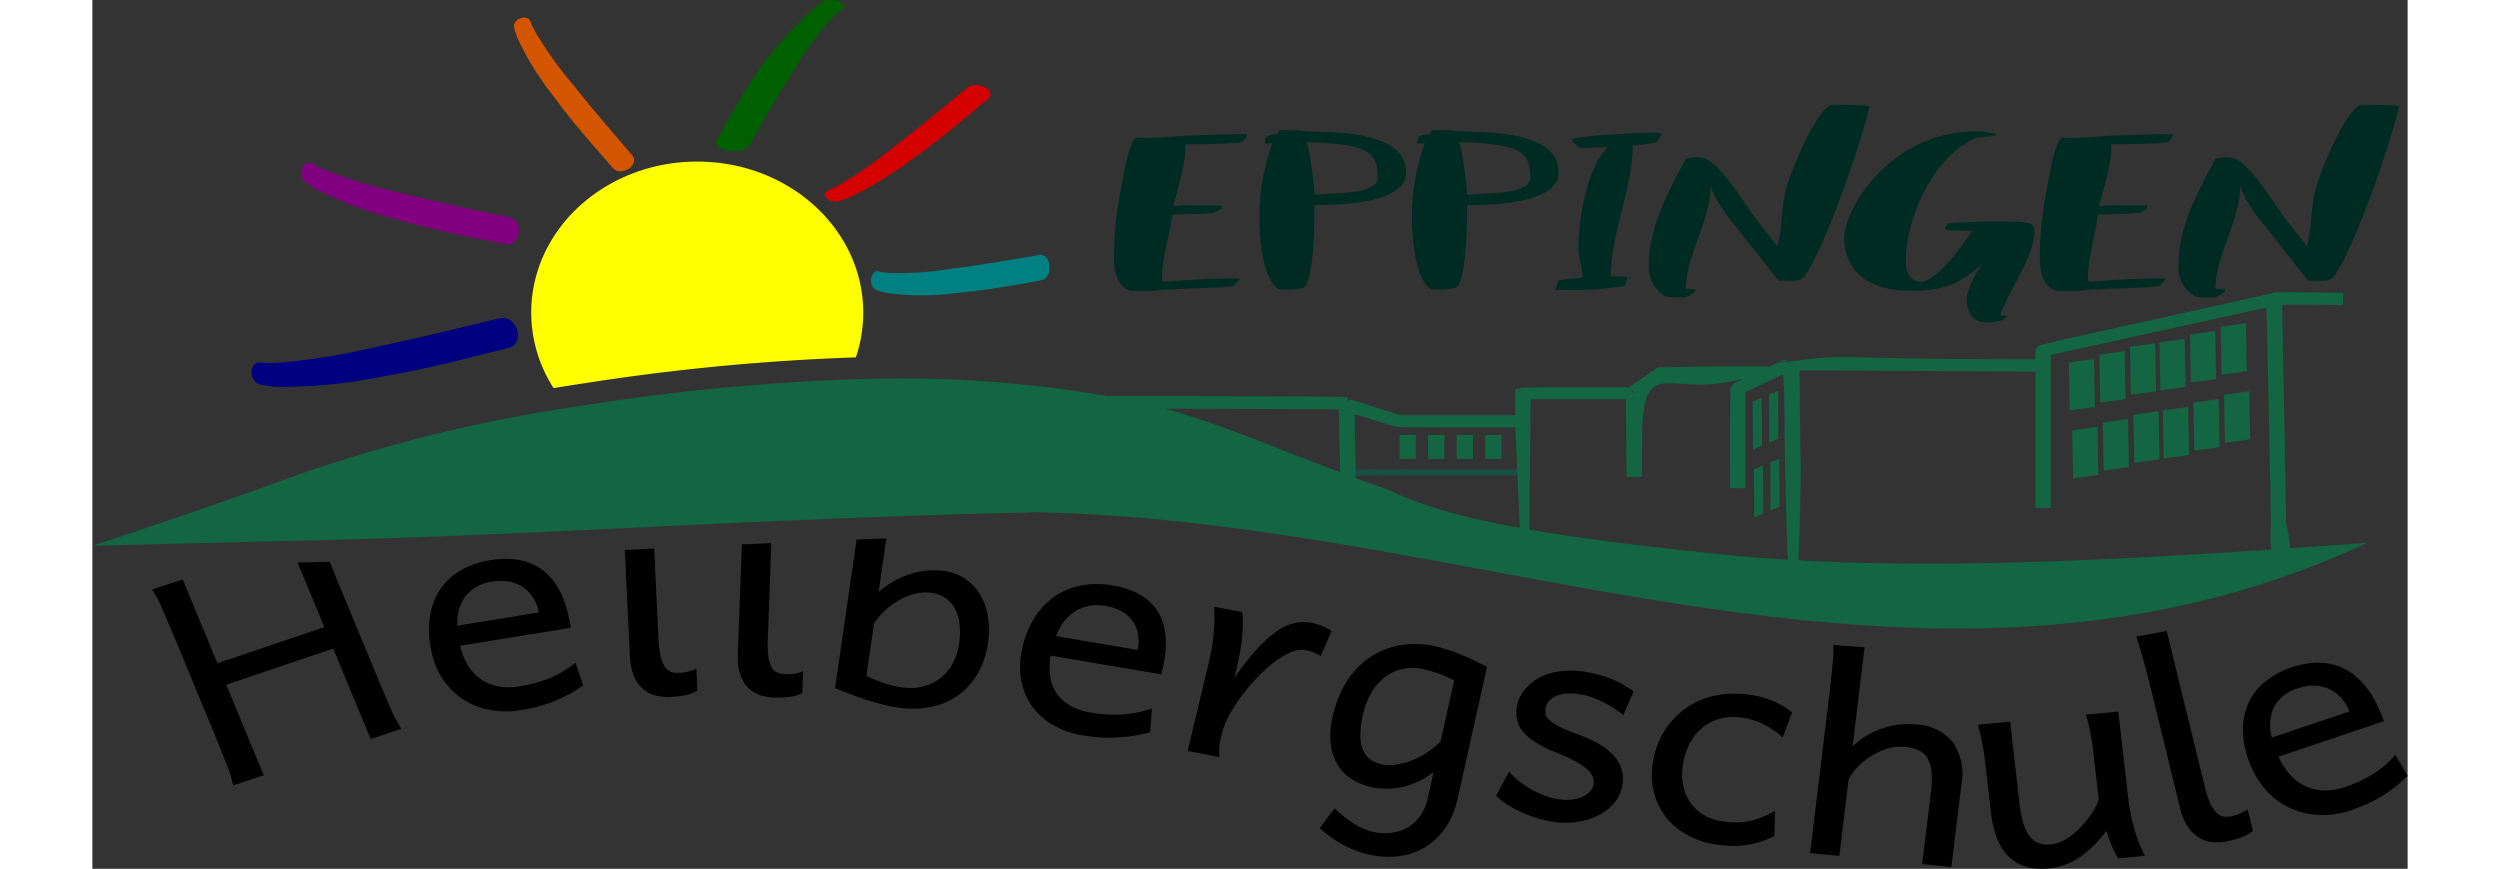 <svg xmlns="http://www.w3.org/2000/svg" width="467" height="162.288" viewBox="0 0 269.929 101.288">
  <rect x="0" y="0" width="269.929" height="101.288" fill="#333333" stroke="none"/>
  <g id="Gruppe_28" data-name="Gruppe 28" transform="translate(-11846 -1494)">
    <path id="Pfad_282" data-name="Pfad 282" d="M23.93,65.584l3.115,7.528L14.576,77.331,10.529,67.55,6.967,68.737a16.756,16.756,0,0,1,1.359,2.641q.768,1.77,1.719,4.078l3.828,9.234q.949,2.314,1.656,4.094a16.574,16.574,0,0,1,.891,2.781l3.562-1.187L15.607,79.831l12.469-4.219,4.375,10.547,3.563-1.187a18.518,18.518,0,0,1-1.36-2.641q-.766-1.764-1.718-4.078l-3.829-9.234c-.539-1.3-1.013-2.477-1.432-3.529-.5.013-1.013.029-1.516.04l-2.229.054" transform="translate(11846 1494)"/>
    <path id="Pfad_283" data-name="Pfad 283" d="M53.217,79.108a16.779,16.779,0,0,1-3.391.907,7.4,7.4,0,0,1-2.359.031,5.457,5.457,0,0,1-2.031-.766,5.263,5.263,0,0,1-1.563-1.562,7.426,7.426,0,0,1-1-2.438L55.779,73.2c-.023-.164-.058-.383-.109-.656l-.141-.641a11.275,11.275,0,0,0-.515-1.828,8.694,8.694,0,0,0-.844-1.734,6.843,6.843,0,0,0-1.219-1.485,6.27,6.27,0,0,0-1.656-1.093,7.007,7.007,0,0,0-2.172-.563,9.613,9.613,0,0,0-2.687.11,9.79,9.79,0,0,0-3.516,1.2,7.336,7.336,0,0,0-2.391,2.25,7.914,7.914,0,0,0-1.172,3.109,10.773,10.773,0,0,0,.125,3.8,9.378,9.378,0,0,0,1.418,3.58,8.556,8.556,0,0,0,2.438,2.359,8.651,8.651,0,0,0,3.109,1.172,10.338,10.338,0,0,0,3.453.02c.7-.113,1.36-.25,1.985-.406a16.01,16.01,0,0,0,1.828-.594c.593-.238,1.179-.508,1.765-.813A16.392,16.392,0,0,0,57.217,79.9l-.891-2.64A11.771,11.771,0,0,1,53.217,79.1m-9.641-9.7a4.865,4.865,0,0,1,3.078-1.593,5.934,5.934,0,0,1,1.86-.016,4.1,4.1,0,0,1,2.828,1.828A4.719,4.719,0,0,1,52.06,71.4l-9.5,1.547A5.177,5.177,0,0,1,43.576,69.4" transform="translate(11846 1494)"/>
    <path id="Pfad_284" data-name="Pfad 284" d="M62.076,64.119,62.67,76.5a6.881,6.881,0,0,0,.484,2.375,4.073,4.073,0,0,0,1.078,1.469,3.6,3.6,0,0,0,1.454.75,6.317,6.317,0,0,0,1.656.156,10.3,10.3,0,0,0,1.718-.188,5.562,5.562,0,0,0,1.469-.531l-.109-2.578a4.865,4.865,0,0,1-1,.359,4.7,4.7,0,0,1-1,.125,2.574,2.574,0,0,1-.984-.109,1.469,1.469,0,0,1-.7-.594,3.884,3.884,0,0,1-.484-1.234A11.251,11.251,0,0,1,66,74.456l-.5-10.5-.653.03-2.767.133" transform="translate(11846 1494)"/>
    <path id="Pfad_285" data-name="Pfad 285" d="M75.248,76.28a6.445,6.445,0,0,0,.3,2.391,4.043,4.043,0,0,0,.937,1.547,3.575,3.575,0,0,0,1.391.828,6.426,6.426,0,0,0,1.641.281,10.336,10.336,0,0,0,1.734-.078,5.409,5.409,0,0,0,1.516-.422l.093-2.578a4.429,4.429,0,0,1-1.031.3,6.14,6.14,0,0,1-1.016.047,2.546,2.546,0,0,1-.968-.188,1.408,1.408,0,0,1-.656-.625,4.018,4.018,0,0,1-.376-1.265,12.287,12.287,0,0,1-.062-2.063l.4-11.131-3.429.151Z" transform="translate(11846 1494)"/>
    <path id="Pfad_286" data-name="Pfad 286" d="M86.588,80.23c.562.218,1.133.445,1.719.671s1.207.446,1.843.657,1.305.41,1.985.578a17.428,17.428,0,0,0,2.14.406,10.693,10.693,0,0,0,3.766-.187,8.042,8.042,0,0,0,3.047-1.407,8.251,8.251,0,0,0,2.172-2.5,9.649,9.649,0,0,0,1.156-3.515,9.518,9.518,0,0,0-.016-3.11,6.989,6.989,0,0,0-.953-2.578,5.663,5.663,0,0,0-4.25-2.687,8.511,8.511,0,0,0-2.187,0,9.339,9.339,0,0,0-1.985.468,9.939,9.939,0,0,0-1.8.86,13.914,13.914,0,0,0-1.562,1.125l.906-6.232c-1.157.042-2.311.078-3.468.123Zm4.547-7.547a8.626,8.626,0,0,1,1.39-1.61A8.368,8.368,0,0,1,94.182,69.9a6.8,6.8,0,0,1,1.781-.687,4.911,4.911,0,0,1,1.765-.109,3.674,3.674,0,0,1,1.688.593,3.621,3.621,0,0,1,1.141,1.25,5.013,5.013,0,0,1,.546,1.828,8.891,8.891,0,0,1-.062,2.329,6.692,6.692,0,0,1-.766,2.3,5.291,5.291,0,0,1-1.422,1.672,5.516,5.516,0,0,1-1.937.938,5.968,5.968,0,0,1-2.3.156c-.387-.051-.75-.113-1.094-.187s-.687-.176-1.031-.282a10.863,10.863,0,0,1-1.062-.375c-.356-.144-.75-.32-1.188-.531Z" transform="translate(11846 1494)"/>
    <path id="Pfad_287" data-name="Pfad 287" d="M124.486,71.792a5.591,5.591,0,0,0-1.125-1.547,6.627,6.627,0,0,0-1.812-1.219,9.75,9.75,0,0,0-2.563-.765,10.221,10.221,0,0,0-3.765.015,8.051,8.051,0,0,0-3.125,1.329,8.573,8.573,0,0,0-2.328,2.531,10.852,10.852,0,0,0-1.375,3.578,9.071,9.071,0,0,0-.063,3.812,7.665,7.665,0,0,0,1.359,2.985,8.008,8.008,0,0,0,2.438,2.078,9.869,9.869,0,0,0,3.219,1.125c.7.113,1.375.195,2.031.25a15.333,15.333,0,0,0,1.937.031,18.557,18.557,0,0,0,1.954-.2,17.125,17.125,0,0,0,2.046-.422l.219-2.765a13.29,13.29,0,0,1-3.64.7,15.735,15.735,0,0,1-3.516-.235,7.249,7.249,0,0,1-2.219-.718,5.124,5.124,0,0,1-1.609-1.344,4.638,4.638,0,0,1-.844-1.969,7.5,7.5,0,0,1,.016-2.609l12.906,2.187c.039-.156.094-.367.156-.64l.125-.641a12.512,12.512,0,0,0,.235-1.875,8.923,8.923,0,0,0-.11-1.891,6.241,6.241,0,0,0-.547-1.781m-2.625,3.984-9.5-1.609a5.663,5.663,0,0,1,2.36-3,5.174,5.174,0,0,1,3.5-.5,5.391,5.391,0,0,1,1.75.578,3.826,3.826,0,0,1,1.25,1.094,3.711,3.711,0,0,1,.672,1.531,4.56,4.56,0,0,1-.032,1.906" transform="translate(11846 1494)"/>
    <path id="Pfad_288" data-name="Pfad 288" d="M144.467,73.581a4.977,4.977,0,0,0-1.094-.609,7.428,7.428,0,0,0-1.234-.36,5.058,5.058,0,0,0-1.891.016,5.514,5.514,0,0,0-2.062.906,13.27,13.27,0,0,0-2.344,2.063,30.954,30.954,0,0,0-2.7,3.453l.25-1.063c.156-.656.289-1.3.406-1.953s.2-1.258.25-1.844.078-1.113.078-1.593a5.632,5.632,0,0,0-.094-1.235l-3.25-.625a17.717,17.717,0,0,1-.015,2.657,23.829,23.829,0,0,1-.672,4.125L127.7,87.55l3.688.719c-.012-.25-.016-.485-.016-.7a6.27,6.27,0,0,1,.031-.656c.032-.219.067-.441.11-.672s.113-.476.187-.75a8.7,8.7,0,0,1,.813-2.047,16.7,16.7,0,0,1,1.422-2.234,24.9,24.9,0,0,1,1.812-2.156,16.828,16.828,0,0,1,1.984-1.813,9.46,9.46,0,0,1,1.954-1.187,2.922,2.922,0,0,1,1.687-.266,8.413,8.413,0,0,1,.969.266,5.027,5.027,0,0,1,.859.422Z" transform="translate(11846 1494)"/>
    <path id="Pfad_289" data-name="Pfad 289" d="M159.549,76.319q-.814-.339-1.656-.609a15,15,0,0,0-1.641-.422,10.149,10.149,0,0,0-4.453.078,9.209,9.209,0,0,0-3.438,1.7,9.718,9.718,0,0,0-2.39,2.844,13.351,13.351,0,0,0-1.36,3.563,9.319,9.319,0,0,0-.218,3.421,6.057,6.057,0,0,0,.937,2.5A5.188,5.188,0,0,0,147.111,91a7.262,7.262,0,0,0,2.328.828,8.441,8.441,0,0,0,3.3-.078,9.546,9.546,0,0,0,1.813-.625,9.393,9.393,0,0,0,1.812-1.109l-.672,3.046a5.446,5.446,0,0,1-1.046,2.282,4.712,4.712,0,0,1-1.579,1.281,4.9,4.9,0,0,1-1.781.484,6.311,6.311,0,0,1-1.609-.047,7.16,7.16,0,0,1-2.547-1,14,14,0,0,1-2.3-1.828l-1.73,2.316a13.442,13.442,0,0,0,2.843,2,11.275,11.275,0,0,0,3.344,1.172,9.961,9.961,0,0,0,3.047.093,7.621,7.621,0,0,0,5.3-3.14,9.38,9.38,0,0,0,1.531-3.563L162.6,77.741c-.461-.226-.946-.468-1.453-.718s-1.043-.485-1.594-.7m-2.375,10.125a10.315,10.315,0,0,1-1.7,1.36,10,10,0,0,1-1.8.906,7.812,7.812,0,0,1-1.735.437,4.745,4.745,0,0,1-1.515-.015,3.746,3.746,0,0,1-1.313-.5,2.538,2.538,0,0,1-.906-1.047,4.48,4.48,0,0,1-.375-1.734,10.555,10.555,0,0,1,.313-2.594,8.56,8.56,0,0,1,.812-2.219,6.769,6.769,0,0,1,1.422-1.844,5.139,5.139,0,0,1,2.031-1.125,5.967,5.967,0,0,1,2.688-.078c.269.055.562.125.875.219s.644.184.968.3.633.246.938.39.609.278.891.422Z" transform="translate(11846 1494)"/>
    <path id="Pfad_290" data-name="Pfad 290" d="M177.455,79.308a13.3,13.3,0,0,0-1.516-.547,12.491,12.491,0,0,0-1.828-.422,10.485,10.485,0,0,0-2.5-.125,8.4,8.4,0,0,0-1.984.391,5.667,5.667,0,0,0-1.484.75,6.079,6.079,0,0,0-1.047.937,5.063,5.063,0,0,0-.672,1,3.232,3.232,0,0,0-.3.844,4.635,4.635,0,0,0-.063,1.515,3.217,3.217,0,0,0,.563,1.422,5.8,5.8,0,0,0,1.422,1.328,12.525,12.525,0,0,0,2.547,1.3,19.645,19.645,0,0,1,2.359,1.094,7.356,7.356,0,0,1,1.391.953,2.122,2.122,0,0,1,.609.891,2.013,2.013,0,0,1,.047.89,1.594,1.594,0,0,1-.453.8,2.662,2.662,0,0,1-.891.594,4.449,4.449,0,0,1-1.234.3,5.422,5.422,0,0,1-1.5-.047,7.963,7.963,0,0,1-1.531-.391,12.368,12.368,0,0,1-1.563-.718,13.121,13.121,0,0,1-1.469-.969,7.317,7.317,0,0,1-1.187-1.125l-1.516,2.812a9.708,9.708,0,0,0,1.156.922,13.638,13.638,0,0,0,1.532.86,13.181,13.181,0,0,0,1.859.734,13.374,13.374,0,0,0,2.109.5,8.858,8.858,0,0,0,2.813.016,7.918,7.918,0,0,0,2.453-.766,5.883,5.883,0,0,0,1.828-1.406,4.367,4.367,0,0,0,.953-1.985,4.012,4.012,0,0,0-.093-2.062,4.155,4.155,0,0,0-1.016-1.625,7.226,7.226,0,0,0-1.719-1.3,15.063,15.063,0,0,0-2.2-1c-.93-.344-1.664-.644-2.2-.906a5.723,5.723,0,0,1-1.2-.766,1.484,1.484,0,0,1-.5-.7,1.7,1.7,0,0,1,.015-.766,1.656,1.656,0,0,1,.329-.734,2.008,2.008,0,0,1,.734-.594,3.761,3.761,0,0,1,1.187-.328,6.4,6.4,0,0,1,1.735.063,8.113,8.113,0,0,1,1.578.422,10.814,10.814,0,0,1,1.375.625,11.685,11.685,0,0,1,1.172.687c.351.242.664.469.937.688l1.2-2.766c-.293-.195-.625-.41-1-.641a7.438,7.438,0,0,0-1.234-.64" transform="translate(11846 1494)"/>
    <path id="Pfad_291" data-name="Pfad 291" d="M192.9,80.964a10.577,10.577,0,0,0-4.078.219,9.09,9.09,0,0,0-3.3,1.578,9.272,9.272,0,0,0-2.359,2.64,9.6,9.6,0,0,0-1.219,3.438,8.527,8.527,0,0,0,.141,3.641,7.97,7.97,0,0,0,1.484,2.921,8.088,8.088,0,0,0,2.563,2.047,9.8,9.8,0,0,0,3.375,1.032,14.257,14.257,0,0,0,1.906.14,9.181,9.181,0,0,0,1.641-.14,10.333,10.333,0,0,0,1.531-.375,11.557,11.557,0,0,0,1.516-.641l.078-2.938a9.871,9.871,0,0,1-2.8,1.157,8.657,8.657,0,0,1-3.094.109,6.109,6.109,0,0,1-2.328-.719,5.256,5.256,0,0,1-1.625-1.453,5.2,5.2,0,0,1-.859-2.015,6.838,6.838,0,0,1-.016-2.5,7.449,7.449,0,0,1,.828-2.547,6,6,0,0,1,1.531-1.8,5.4,5.4,0,0,1,2.016-.985,6.366,6.366,0,0,1,2.344-.125,8.385,8.385,0,0,1,2.593.75,10.573,10.573,0,0,1,2.3,1.563l1.094-2.906a9.041,9.041,0,0,0-2.172-1.3,11.133,11.133,0,0,0-3.094-.8" transform="translate(11846 1494)"/>
    <path id="Pfad_292" data-name="Pfad 292" d="M202.861,77.71q-.187,1.875-.484,4.359L200.268,99.46l3.406.328,1.078-8.922a6.1,6.1,0,0,1,1.094-1.484,8.291,8.291,0,0,1,1.562-1.25,7.658,7.658,0,0,1,1.875-.844,5.035,5.035,0,0,1,1.985-.219,5.45,5.45,0,0,1,1.578.375,2.344,2.344,0,0,1,1.062.875,3.612,3.612,0,0,1,.5,1.563,10.113,10.113,0,0,1-.047,2.406l-1.031,8.453,3.406.344,1.172-9.625a6.539,6.539,0,0,0-1-4.922,5.856,5.856,0,0,0-4.3-2.078,9.414,9.414,0,0,0-3.89.453,9.092,9.092,0,0,0-3.5,2.11l1.4-11.561q-1.812-.118-3.622-.271a20.137,20.137,0,0,1-.139,2.519" transform="translate(11846 1494)"/>
    <path id="Pfad_293" data-name="Pfad 293" d="M237.279,92.421,236.2,82.968l-3.765.344c.132.5.25.953.343,1.359s.176.809.25,1.2.133.8.188,1.234.109.934.172,1.485l.531,4.64a7.311,7.311,0,0,1-.875,1.688,11.108,11.108,0,0,1-1.359,1.656,8.512,8.512,0,0,1-1.626,1.281,3.927,3.927,0,0,1-1.687.579,3.189,3.189,0,0,1-1.516-.157,2.406,2.406,0,0,1-1.078-.89,5.3,5.3,0,0,1-.719-1.625,15.948,15.948,0,0,1-.421-2.422l-1.047-9.2-3.766.343c.133.481.25.934.344,1.36s.176.824.25,1.219.133.812.187,1.25.118.921.172,1.453l.563,4.89q.809,7.143,6.718,6.594a7.535,7.535,0,0,0,3.594-1.281,12.787,12.787,0,0,0,3.156-3.125c.083.3.18.609.3.922s.227.609.344.89.25.532.375.782.254.453.36.64l3.124-.3a15.219,15.219,0,0,1-1.25-3.14,25.411,25.411,0,0,1-.781-4.219" transform="translate(11846 1494)"/>
    <path id="Pfad_294" data-name="Pfad 294" d="M238.8,75.827q.563,1.893,1.156,4.3l3.422,14a6.7,6.7,0,0,0,.937,2.281,4.336,4.336,0,0,0,1.329,1.282,3.916,3.916,0,0,0,1.578.5,5.792,5.792,0,0,0,1.656-.11,10.18,10.18,0,0,0,1.656-.453,5.307,5.307,0,0,0,1.36-.75l-.61-2.516a5.219,5.219,0,0,1-.922.5,4.918,4.918,0,0,1-.968.3,2.576,2.576,0,0,1-.985.032,1.578,1.578,0,0,1-.812-.485,4.048,4.048,0,0,1-.719-1.125,11.186,11.186,0,0,1-.625-1.984l-4.417-18.035q-1.771.35-3.544.642c.167.507.336,1.046.508,1.627" transform="translate(11846 1494)"/>
    <path id="Pfad_295" data-name="Pfad 295" d="M265.8,90.3a16.5,16.5,0,0,1-3.157,1.453,7.5,7.5,0,0,1-2.312.406,5.424,5.424,0,0,1-2.141-.422,5.629,5.629,0,0,1-1.843-1.281,7.912,7.912,0,0,1-1.469-2.234l12.281-4.141q-.082-.217-.234-.609l-.25-.61a12.1,12.1,0,0,0-.875-1.734,10.318,10.318,0,0,0-1.172-1.563,7.1,7.1,0,0,0-1.5-1.265,6.422,6.422,0,0,0-1.875-.813,7.073,7.073,0,0,0-2.235-.218,9.867,9.867,0,0,0-2.625.546,9.558,9.558,0,0,0-3.218,1.782,6.815,6.815,0,0,0-1.907,2.593,7.611,7.611,0,0,0-.531,3.25,10.877,10.877,0,0,0,.86,3.719,10.05,10.05,0,0,0,2.125,3.281,8.673,8.673,0,0,0,2.875,1.922,8.776,8.776,0,0,0,3.3.657,10.173,10.173,0,0,0,3.391-.547q1-.34,1.875-.735a15.1,15.1,0,0,0,3.25-1.953,17.142,17.142,0,0,0,1.516-1.328L268.507,88a11.719,11.719,0,0,1-2.7,2.3M254.4,82.319a4.63,4.63,0,0,1,2.7-2.062,5.544,5.544,0,0,1,1.843-.328,4.418,4.418,0,0,1,1.719.344,4.308,4.308,0,0,1,1.438,1,5.45,5.45,0,0,1,1.046,1.671L254.1,85.991a5.207,5.207,0,0,1,.3-3.672" transform="translate(11846 1494)"/>
    <path id="Pfad_296" data-name="Pfad 296" d="M89.007,41.665a16.131,16.131,0,0,0,.865-5.217c0-9.726-8.668-17.609-19.355-17.609S51.165,26.722,51.165,36.448a16.313,16.313,0,0,0,2.608,8.8c1.265-.207,2.553-.411,3.892-.611a260.179,260.179,0,0,1,31.342-2.972" transform="translate(11846 1494)" fill="#ff0"/>
    <path id="Pfad_297" data-name="Pfad 297" d="M92.881,31.823a7.19,7.19,0,0,1-1.106-.152c-1.035-.414-1.41,1.715-.371,2.133v.011a10.407,10.407,0,0,0,1.285.352,29.371,29.371,0,0,0,7.614.043,102.627,102.627,0,0,0,10.355-1.551c1.414-.238,1.137-3.176-.273-2.933-3.672.617-6.528,1.129-10.223,1.6a38.133,38.133,0,0,1-7.281.5" transform="translate(11846 1494)" fill="teal"/>
    <path id="Pfad_298" data-name="Pfad 298" d="M84.925.275c.348-.311-.453.326-.009.008h.009" transform="translate(11846 1494)" fill="#006000"/>
    <path id="Pfad_299" data-name="Pfad 299" d="M76.623,16.917c1.816-3.172,3.187-5.648,5.2-8.8a36.458,36.458,0,0,1,4.5-6.1c.274-.3.645-.579.965-.868,1.235-.736-1.125-1.6-2.366-.875l-.009.008a45.509,45.509,0,0,0-6.75,7.188A83.1,83.1,0,0,0,72.8,16.364c-.692,1.223,3.125,1.774,3.816.551" transform="translate(11846 1494)" fill="#006000"/>
    <path id="Pfad_300" data-name="Pfad 300" d="M53.721,11.175c2.519,3.4,4.183,5.2,6.953,8.4.972,1.133,3.219-.359,2.246-1.492-2.52-2.947-4.5-5.225-6.92-8.26a45.8,45.8,0,0,1-4.4-6.164,11.063,11.063,0,0,1-.493-1.031c-.226-1.086-2.171-.5-1.941.582h0a12.862,12.862,0,0,0,.418,1.281,34.826,34.826,0,0,0,4.141,6.688" transform="translate(11846 1494)" fill="#d45500"/>
    <path id="Pfad_301" data-name="Pfad 301" d="M24.771,21.21c.481.309.938.672,1.434.926a45.6,45.6,0,0,0,9.1,3.387c4.953,1.417,7.84,1.921,12.82,2.953,1.754.371,2.27-2.758.516-3.129-4.567-.977-8.121-1.7-12.68-2.84a58.5,58.5,0,0,1-8.84-2.68c-.437-.176-.855-.43-1.281-.637-1.117-.882-2.176,1.141-1.063,2.02" transform="translate(11846 1494)" fill="purple"/>
    <path id="Pfad_302" data-name="Pfad 302" d="M19.748,44.886h.008c.672.074,1.347.215,2.012.223A57.571,57.571,0,0,0,33.252,44c6.035-1.047,9.387-1.984,15.25-3.434,2.07-.507,1-3.953-1.07-3.445-5.387,1.293-9.575,2.34-15.036,3.473A73.973,73.973,0,0,1,21.541,42.3c-.559.039-1.137,0-1.7,0-1.652-.336-1.735,2.25-.09,2.59" transform="translate(11846 1494)" fill="navy"/>
    <path id="Pfad_303" data-name="Pfad 303" d="M85.92,22.155c-1.281.407-.035,1.66,1.25,1.258.492-.195,1.019-.359,1.473-.586a45.4,45.4,0,0,0,7.2-4.453c3.551-2.562,5.344-4.148,8.574-6.844,1.148-.949-1.313-2.222-2.457-1.269-2.988,2.457-5.289,4.386-8.41,6.789a54.574,54.574,0,0,1-6.477,4.523c-.355.211-.769.387-1.152.582" transform="translate(11846 1494)" fill="#d40000"/>
    <path id="Pfad_304" data-name="Pfad 304" d="M121.107,33.9h2.766c.547-.234,8.469-.312,9.187-.562l.719-.813c0-.015.094-.062-.89-.062-2.719,0-5.313.187-8.032.39a.533.533,0,0,1-.14-.437c0-2.406.859-4.922,1.156-7.328l.3-.11c1.531.016,3.062-.046,4.594-.171.218-.094.859-.422.859-.563v-.281l-2.859-.016A20.45,20.45,0,0,0,126,24.03c.641-2.453,1.453-4.734,1.453-7.218,2.172,0,4.3,0,6.469-.2a1.541,1.541,0,0,0,.719-.953l-.938-.015c-.844,0-3.015.047-5.187.14-1.063.032-2.3.11-3.75.219a19.286,19.286,0,0,1-2.938.047c-.5-.047-1.016,1.328-1.562,4.125-.563,2.828-.86,4.906-.985,6.266s-.172,2.625-.172,3.812c0,.75.172,3.313,2,3.656" transform="translate(11846 1494)" fill="#002b22"/>
    <path id="Pfad_305" data-name="Pfad 305" d="M137.431,17.108a25.015,25.015,0,0,0-1.375,8.047c0,1.672.171,7.188,2.218,8.547.047.063.516.047.641.047a15.792,15.792,0,0,0,2.125-.141c1.484-.3,1.453-8.828,1.453-9.7,5.859,0,10.672-.922,10.672-3.812,0-5.625-11.313-4.469-12.25-4.875-.813-.063-1.453-.047-2.25-.047-.469,0-.438.344-.469.469-1.406,0-1.5.453-1.5.922,0,.312.391.14.86.14.125,0-.047.078-.047.141Zm12.421,3.563c0,1.906-4.093,1.8-7.359,2.031,0-.672-.609-5.906-.984-6.14,7.14.234,8.343,1.062,8.343,4.109" transform="translate(11846 1494)" fill="#002b22"/>
    <path id="Pfad_306" data-name="Pfad 306" d="M155.213,17.108a25.044,25.044,0,0,0-1.375,8.047c0,1.672.172,7.188,2.219,8.547.046.063.515.047.64.047a15.792,15.792,0,0,0,2.125-.141c1.485-.3,1.453-8.828,1.453-9.7,5.86,0,10.672-.922,10.672-3.812,0-5.625-11.312-4.469-12.25-4.875-.812-.063-1.453-.047-2.25-.047-.469,0-.437.344-.469.469-1.406,0-1.5.453-1.5.922,0,.312.391.14.86.14.125,0-.047.078-.047.141Zm12.422,3.563c0,1.906-4.094,1.8-7.36,2.031,0-.672-.609-5.906-.984-6.14,7.141.234,8.344,1.062,8.344,4.109" transform="translate(11846 1494)" fill="#002b22"/>
    <path id="Pfad_307" data-name="Pfad 307" d="M170.951,32.687,170.56,33.8l1.672.016a39.285,39.285,0,0,0,6.454-.485l.265-.906c.125-.25-1.453-.2-1.922-.2,0-5.11,2.563-10.2,2.563-15.3a14.894,14.894,0,0,0,2.765-.344l.625-.969a3.675,3.675,0,0,0-1.265-.14c-1.063,0-8.766.312-9.235.812a2.282,2.282,0,0,0,1.141,1l3.031-.14c-2.562,2.672-3.406,8.843-3.406,11.828,0,1.062.469,2.14.469,3.187v.2c-.86.2-1.922.11-2.766.329" transform="translate(11846 1494)" fill="#002b22"/>
    <path id="Pfad_308" data-name="Pfad 308" d="M183.459,34.577a8.98,8.98,0,0,0,1.609.094h.641c.547-.219,1.234-.531,1.187-.891a3.922,3.922,0,0,0-.765-.109h-.344c0-3.141,1.922-6.547,2.609-9.719a9.284,9.284,0,0,0,.25-2.078v-.156c.047,0,.047.015.047.078l.2.531a18.364,18.364,0,0,0,2.516,3.86c.516.609,5.141,6.468,5.141,6.531,1.7,0,2.515.2,3.109-.563,2.594-3.843,6.688-15.922,7.531-19.781-1.484-.141-3.015-.156-4.547-.156-2.046,1.265-4.593,7.765-5.109,9.578-.641,2.172-.469,4.3-.984,6.469l-.125.39v.094l-.078-.094-.3-.453-1.578-2.015c-1.235-1.36-4.391-7.016-6.594-7.766l-.813-.078a8.376,8.376,0,0,0-1.281.172c-2.156,3.984-4.3,8.062-4.3,12.2a3.9,3.9,0,0,0,1.969,3.859" transform="translate(11846 1494)" fill="#002b22"/>
    <path id="Pfad_309" data-name="Pfad 309" d="M212.033,33.9c4.922,0,6.328-1.562,8.375-3.14a9.349,9.349,0,0,0-1.875,3.812c0,.688-.078,3.016,2.422,3.016a5.61,5.61,0,0,0,1.8-.3l.469-.438-.813-.093c1.141-3.2,4-6.735,4-9.907,0-.687-.547-1-2.219-1a76.687,76.687,0,0,0-7.828.2l-.422.562.3.234c1.016.063,2.094,0,3.063.094l-.2.063c-.641.859-3.672,5.625-5.875,5.843-1.922,0-1.8-2.156-1.8-2.718,0-3.578,2.437-11.485,8.219-14.094.718-.047,1.484-.125,2.25-.219v-.172a7.2,7.2,0,0,0-2.25-.328c-10.047,0-15.407,9.031-15.407,12.453,0,2.157,1.11,6.125,7.8,6.125" transform="translate(11846 1494)" fill="#002b22"/>
    <path id="Pfad_310" data-name="Pfad 310" d="M229.045,33.9h2.765c.547-.234,8.469-.312,9.188-.562l.719-.813c0-.015.093-.062-.891-.062-2.719,0-5.312.187-8.031.39a.53.53,0,0,1-.141-.437c0-2.406.86-4.922,1.156-7.328l.3-.11c1.532.016,3.063-.046,4.594-.171.219-.094.859-.422.859-.563v-.281l-2.859-.016a20.43,20.43,0,0,0-2.765.078c.64-2.453,1.453-4.734,1.453-7.218,2.171,0,4.3,0,6.468-.2a1.537,1.537,0,0,0,.719-.953l-.937-.015c-.844,0-3.016.047-5.188.14-1.062.032-2.3.11-3.75.219a19.273,19.273,0,0,1-2.937.047c-.5-.047-1.016,1.328-1.563,4.125-.562,2.828-.859,4.906-.984,6.266s-.172,2.625-.172,3.812c0,.75.172,3.313,2,3.656" transform="translate(11846 1494)" fill="#002b22"/>
    <path id="Pfad_311" data-name="Pfad 311" d="M245.2,34.577a8.991,8.991,0,0,0,1.61.094h.64c.547-.219,1.235-.531,1.188-.891a3.942,3.942,0,0,0-.766-.109h-.344c0-3.141,1.922-6.547,2.61-9.719a9.342,9.342,0,0,0,.25-2.078v-.156c.047,0,.047.015.047.078l.2.531a18.32,18.32,0,0,0,2.515,3.86c.516.609,5.141,6.468,5.141,6.531,1.7,0,2.516.2,3.109-.563,2.594-3.843,6.688-15.922,7.532-19.781-1.485-.141-3.016-.156-4.547-.156-2.047,1.265-4.594,7.765-5.11,9.578-.64,2.172-.468,4.3-.984,6.469l-.125.39v.094l-.078-.094-.3-.453-1.578-2.015c-1.235-1.36-4.391-7.016-6.594-7.766l-.812-.078a8.39,8.39,0,0,0-1.282.172c-2.156,3.984-4.3,8.062-4.3,12.2a3.9,3.9,0,0,0,1.969,3.859" transform="translate(11846 1494)" fill="#002b22"/>
    <path id="Pfad_312" data-name="Pfad 312" d="M192.721,47.163V52.78l.035-.015Z" transform="translate(11846 1494)" fill="#165044"/>
    <path id="Pfad_313" data-name="Pfad 313" d="M152.123,54.766c.455.233.945.456,1.451.674h12.57l-.032-.707H152.044Z" transform="translate(11846 1494)" fill="#165044"/>
    <path id="Pfad_314" data-name="Pfad 314" d="M153.574,55.44c-.506-.218-1-.441-1.451-.674l-.08-.033h-3.807c.73.268,1.4.507,1.963.707Z" transform="translate(11846 1494)" fill="#165044"/>
    <path id="Pfad_315" data-name="Pfad 315" d="M147.3,55.44h2.9c-.567-.2-1.233-.439-1.963-.707h-.949q.008.358.015.707" transform="translate(11846 1494)" fill="#165044"/>
    <path id="Pfad_316" data-name="Pfad 316" d="M240.5,40.023l-2.945.4.1,5.6,2.946-.4Z" transform="translate(11846 1494)" fill="#136544"/>
    <path id="Pfad_317" data-name="Pfad 317" d="M256.211,63.92a10.342,10.342,0,0,0-.118-1.265c-.058-.39-.139-.809-.247-1.257-.032-.131-.051-.248-.087-.383,0-1.114-.11-7.285-.242-13.723s-.215-11.719-.192-11.746,1.633-.027,3.567-.016l3.511.032V34.144l-3.9-.059c-2.414-.043-3.988-.027-4.121.027-.117.059-6.36,1.453-13.867,3.1-12.442,2.734-13.668,3.023-13.707,3.219-.02.132-.1.218-.161.218s-.117.278-.117.625V41.9l-10.63-.057c-5.843-.031-12.355-.356-14.425-.117l-3.8.431c-.01.14-.042.131-.12.013l-1.094.124-.013.006-.9.414h-3.059c-1.683,0-4.613.016-6.511.059l-3.45.054-3.406,2.324h-6.3c-4.1,0-6.293.028-6.293.086s-.144.1-.316.1h-.32v3.07H152.481l-2.867-.922c-1.586-.507-2.929-.922-3-.922s-.133.094-.172.18-.07.035-.078-.14l-.012-.317-4.5-.055c-1.721-.021-6.831-.041-12.845-.051-1.477,0-3.007,0-4.557-.006h-6.14a138.668,138.668,0,0,0-24.046-2.039H93.7c-1.9,0-3.865.044-5.856.11a261.392,261.392,0,0,0-29.81,2.9c-.865.129-1.711.26-2.544.392A176.392,176.392,0,0,0,19.974,56.8C14.548,58.753,6.093,61.643,0,63.642c5.339-.142,14.046-.36,23.854-.6l2.245-.055.674-.017c11.46-.276,23.463-.832,35.178-1.392l2.77-.132.652-.031q5.186-.25,10.432-.495c1.142-.053,2.293-.1,3.438-.15q5.094-.228,10.2-.425,1.75-.067,3.5-.126c5.433-.195,10.859-.364,16.23-.458v-.05l1.3.026c17.6.351,35.344,3.643,52.5,6.827C196.494,72.789,231.1,79.213,265.2,63.291c-3.07.221-6.053.429-8.99.629M179.63,45.644c.1.086.191.14.191.171-.031-.027-.758-.214-.191-.171m-39.238,7.467c-7.174-2.819-9.431-3.647-13.417-4.917-.532-.171-1.171-.355-1.884-.546l4.351.012,3.883.012c7.038.024,11.967.05,11.973.061s.062,2.109.122,4.594c.011.448.021.907.032,1.37s.022.917.032,1.369c-1.643-.617-3.418-1.3-5.092-1.955m10.667,3.964c-.8-.258-2.146-.738-3.751-1.329l-.006-.306q-.008-.348-.015-.707c0-.117-.006-.234-.008-.352-.007-.286-.013-.572-.02-.862,0-.172-.007-.336-.01-.5-.055-2.6-.078-4.666-.057-4.7a22.28,22.28,0,0,1,2.2.653c1.18.379,2.25.7,2.367.7s.218.043.218.086,3.133.07,6.961.07H165.9l.217,4.906.031.707.155,3.512.057,1.3.057,1.3c-6.057-1.113-11.519-2.537-15.353-4.477M189.577,64.6c-7-.749-14.891-1.6-22.051-2.853l.014-1.291.013-1.281.132-12.624h11.1l.078,9.047h1.785l.039-4.817c.082-9.765,3.266-4.25,11.61-6.609.039.027-.156.144-.422.262-.822.34-1.031,1.062-.886,1.317-.049.652-.055,2.121-.055,5.335V56.91h1.785V45.7l4.406-2.043.078,1.391c.039.766.09,3.141.094,5.273s.051,4.68.09,5.649c.052,2.608.113,4.835.179,6.739.016.447.032.873.048,1.282q.027.67.054,1.276-4.125-.255-8.092-.662m9.331.727q.027-.6.052-1.262.024-.614.046-1.275c.076-2.334.136-5.1.171-8.251-.028-1.18-.055-3.043-.078-4.82-.016-.871-.024-1.723-.028-2.461l-.039-4.082,3.133.015c1.719,0,7.906.043,13.75.071l10.633.058V59.241h1.785V41.374l.988-.215c.547-.113,6.192-1.359,12.539-2.758s11.578-2.535,11.594-2.519c.047.035.531,23.074.535,25.48l-.015.008a1.34,1.34,0,0,1-.006.155c-.031.459-.041.882-.035,1.275a10.829,10.829,0,0,0,.093,1.269c-21.3,1.418-39.158,2.153-55.118,1.261" transform="translate(11846 1494)" fill="#136544"/>
    <path id="Pfad_318" data-name="Pfad 318" d="M233.369,41.847l-2.945.4.1,5.6,2.946-.4Z" transform="translate(11846 1494)" fill="#136544"/>
    <path id="Pfad_319" data-name="Pfad 319" d="M236.936,40.933l-2.946.4.1,5.6,2.945-.4Z" transform="translate(11846 1494)" fill="#136544"/>
    <path id="Pfad_320" data-name="Pfad 320" d="M237.955,48.351l.1,5.6,2.945-.4-.1-5.6Z" transform="translate(11846 1494)" fill="#136544"/>
    <path id="Pfad_321" data-name="Pfad 321" d="M230.822,50.175l.1,5.6,2.945-.4-.1-5.6Z" transform="translate(11846 1494)" fill="#136544"/>
    <path id="Pfad_322" data-name="Pfad 322" d="M234.389,49.261l.1,5.6,2.946-.4-.1-5.6Z" transform="translate(11846 1494)" fill="#136544"/>
    <path id="Pfad_323" data-name="Pfad 323" d="M196.525,45.558,195.471,46l.035,5.6,1.058-.446Z" transform="translate(11846 1494)" fill="#136544"/>
    <path id="Pfad_324" data-name="Pfad 324" d="M194.623,46.362l-1.055.446.035,5.6,1.055-.445Z" transform="translate(11846 1494)" fill="#136544"/>
    <path id="Pfad_325" data-name="Pfad 325" d="M195.615,53.925l.035,5.6,1.055-.446-.035-5.6Z" transform="translate(11846 1494)" fill="#136544"/>
    <path id="Pfad_326" data-name="Pfad 326" d="M193.713,54.73l.035,5.6,1.055-.445-.035-5.6Z" transform="translate(11846 1494)" fill="#136544"/>
    <rect id="Rechteck_22" data-name="Rechteck 22" width="1.898" height="2.793" transform="translate(11998.404 1544.71)" fill="#136544"/>
    <rect id="Rechteck_23" data-name="Rechteck 23" width="1.898" height="2.793" transform="translate(12001.728 1544.71)" fill="#136544"/>
    <rect id="Rechteck_24" data-name="Rechteck 24" width="1.898" height="2.793" transform="translate(12005.057 1544.71)" fill="#136544"/>
    <rect id="Rechteck_25" data-name="Rechteck 25" width="1.898" height="2.793" transform="translate(12008.381 1544.71)" fill="#136544"/>
    <path id="Pfad_327" data-name="Pfad 327" d="M251.072,37.687l-2.945.4.1,5.6,2.945-.4Z" transform="translate(11846 1494)" fill="#136544"/>
    <path id="Pfad_328" data-name="Pfad 328" d="M243.939,39.515l-2.945.4.1,5.6,2.945-.4Z" transform="translate(11846 1494)" fill="#136544"/>
    <path id="Pfad_329" data-name="Pfad 329" d="M247.506,38.6l-2.946.4.1,5.6,2.945-.4Z" transform="translate(11846 1494)" fill="#136544"/>
    <path id="Pfad_330" data-name="Pfad 330" d="M248.525,46.015l.1,5.6,2.945-.4-.1-5.6Z" transform="translate(11846 1494)" fill="#136544"/>
    <path id="Pfad_331" data-name="Pfad 331" d="M241.393,47.843l.1,5.6,2.946-.4-.1-5.6Z" transform="translate(11846 1494)" fill="#136544"/>
    <path id="Pfad_332" data-name="Pfad 332" d="M244.959,46.929l.1,5.6,2.945-.4-.1-5.6Z" transform="translate(11846 1494)" fill="#136544"/>
    <path id="Pfad_333" data-name="Pfad 333" d="M197.545,42.17l.12-.014v-.149l-.21.049c.023.029.045.056.069.091l.017.023" transform="translate(11846 1494)" fill="#136544"/>
    <path id="Pfad_334" data-name="Pfad 334" d="M196.436,42.3h.024Z" transform="translate(11846 1494)" fill="#136544"/>
    <path id="Pfad_335" data-name="Pfad 335" d="M197.352,41.917a7.2,7.2,0,0,0-.892.373l1-.234c-.054-.07-.1-.128-.107-.139" transform="translate(11846 1494)" fill="#136544"/>
  </g>
</svg>
